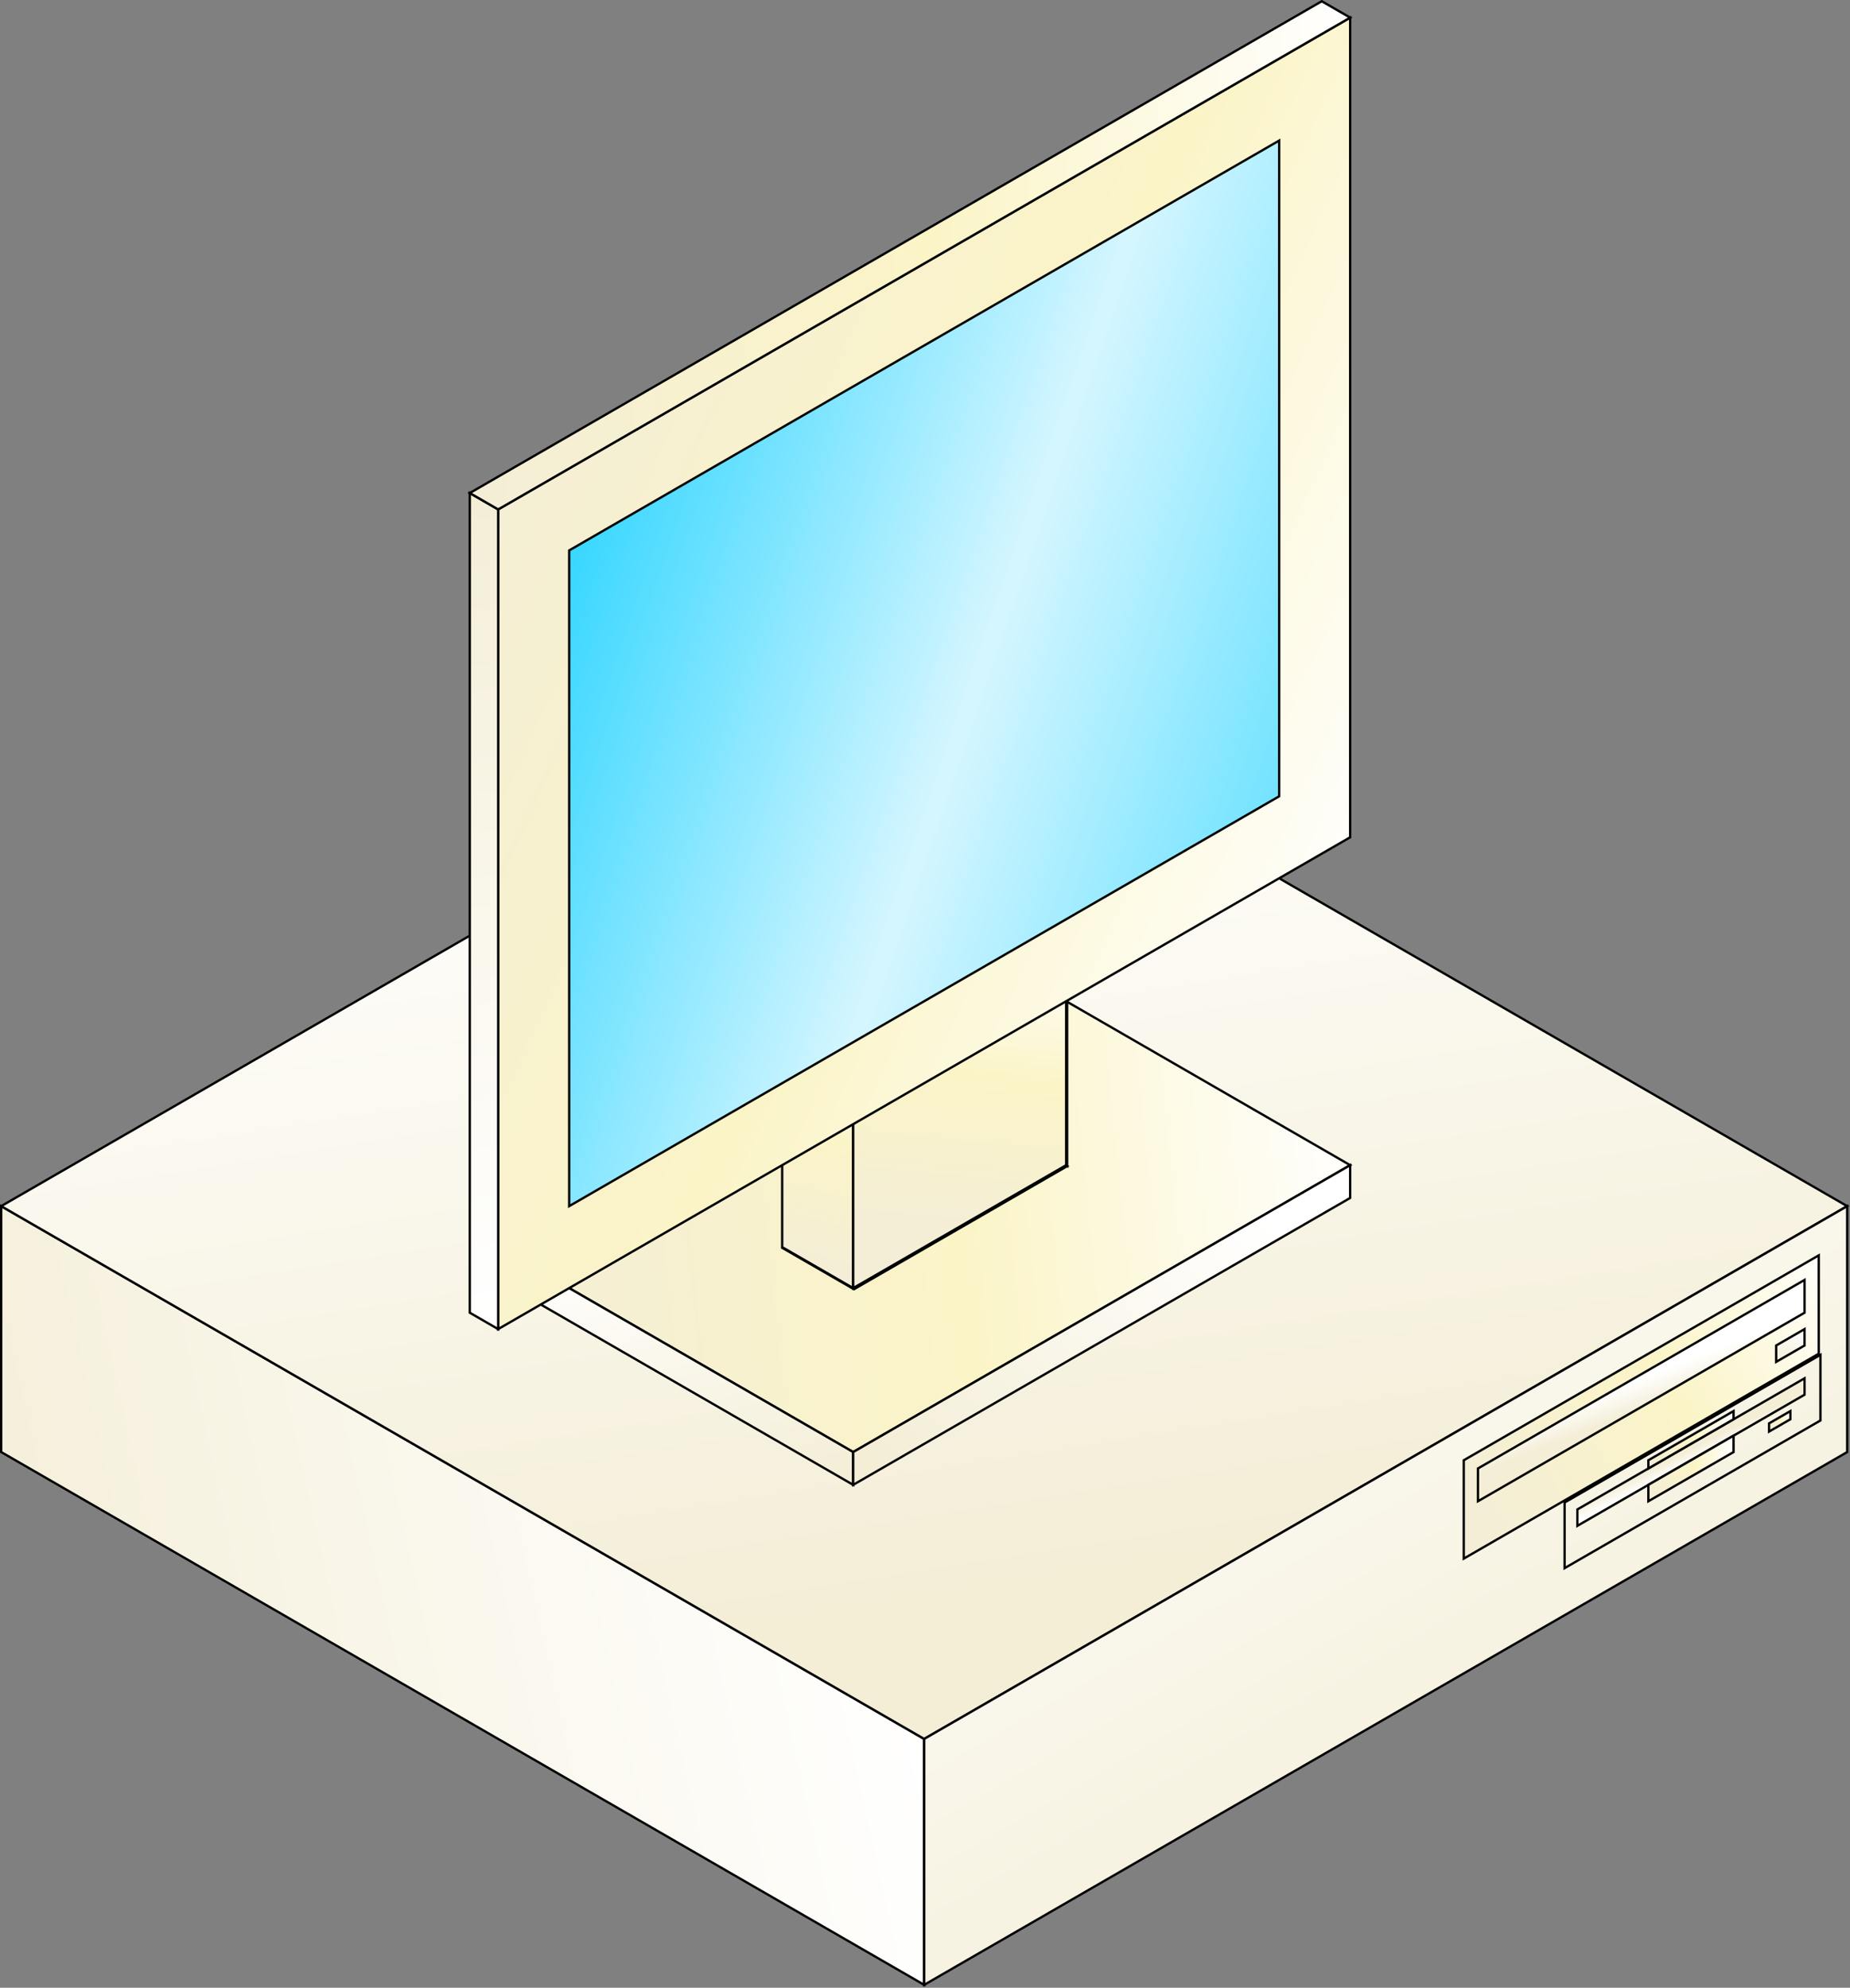 <svg xmlns="http://www.w3.org/2000/svg" xmlns:xlink="http://www.w3.org/1999/xlink" viewBox="0 0 315.03 338.55"><rect x="0" y="0" width="315.03" height="338.55" fill="#808080" stroke="none"/><defs><linearGradient id="l" y2="578.44" xlink:href="#b" gradientUnits="userSpaceOnUse" x2="773.79" y1="578.44" x1="763.58"/><linearGradient id="b"><stop offset="0" stop-color="#f4eed7"/><stop offset=".526" stop-color="#fbf4c7"/><stop offset="1" stop-color="#fff"/></linearGradient><linearGradient id="c" y2="476.57" xlink:href="#a" gradientUnits="userSpaceOnUse" x2="383.57" gradientTransform="matrix(2 0 0 2 -398.92 -396.85)" y1="520.87" x1="184.12"/><linearGradient id="d" y2="272.83" xlink:href="#a" gradientUnits="userSpaceOnUse" x2="398.92" gradientTransform="matrix(2 0 0 2 -398.92 -290.55)" y1="467.72" x1="429.6"/><linearGradient id="e" y2="414.57" xlink:href="#a" gradientUnits="userSpaceOnUse" x2="460.29" gradientTransform="matrix(2 0 0 2 -398.92 -396.85)" y1="574.02" x1="552.35"/><linearGradient id="f" y2="512.11" xlink:href="#b" gradientUnits="userSpaceOnUse" x2="797.83" y1="610.11" x1="632.13"/><linearGradient id="g" y2="564" xlink:href="#a" gradientUnits="userSpaceOnUse" x2="698.58" y1="575.55" x1="703.11"/><linearGradient id="h" y2="536.23" xlink:href="#a" gradientUnits="userSpaceOnUse" x2="771.23" y1="552.76" x1="767.15"/><linearGradient id="i" y2="610.73" xlink:href="#a" gradientUnits="userSpaceOnUse" x2="703.57" y1="605.23" x1="700.82"/><linearGradient id="j" y2="586.42" xlink:href="#b" gradientUnits="userSpaceOnUse" x2="749.24" y1="586.42" x1="711.41"/><linearGradient id="k" y2="598.82" xlink:href="#b" gradientUnits="userSpaceOnUse" x2="749.24" y1="598.82" x1="711.41"/><linearGradient id="a"><stop offset="0" stop-color="#f4eed7"/><stop offset="1" stop-color="#fff"/></linearGradient><linearGradient id="m" y2="373.82" xlink:href="#b" gradientUnits="userSpaceOnUse" x2="494.04" gradientTransform="matrix(2 0 0 2 -398.92 -290.55)" y1="393.31" x1="306.86"/><linearGradient id="n" y2="350.79" xlink:href="#b" gradientUnits="userSpaceOnUse" x2="386.64" gradientTransform="matrix(2 0 0 2 -398.92 -290.55)" y1="400.39" x1="374.37"/><linearGradient id="o" y2="308.27" xlink:href="#b" gradientUnits="userSpaceOnUse" x2="411.19" gradientTransform="matrix(2 0 0 2 -398.92 -290.55)" y1="350.79" x1="374.37"/><linearGradient id="p" y2="329.53" xlink:href="#b" gradientUnits="userSpaceOnUse" x2="411.19" gradientTransform="matrix(2 0 0 2 -398.92 -290.55)" y1="393.31" x1="405.05"/><linearGradient id="q" y2="387.99" xlink:href="#a" gradientUnits="userSpaceOnUse" x2="352.89" gradientTransform="matrix(2 0 0 2 -398.92 -290.55)" y1="450" x1="368.23"/><linearGradient id="r" y2="379.13" xlink:href="#a" gradientUnits="userSpaceOnUse" x2="460.29" gradientTransform="matrix(2 0 0 2 -398.92 -290.55)" y1="450" x1="398.92"/><linearGradient id="s" y2="313.58" xlink:href="#b" gradientUnits="userSpaceOnUse" x2="500.18" gradientTransform="matrix(2 0 0 2 -398.92 -290.55)" y1="221.46" x1="297.65"/><linearGradient id="t" y2="411.02" xlink:href="#a" gradientUnits="userSpaceOnUse" x2="313" gradientTransform="matrix(2 0 0 2 -398.92 -290.55)" y1="235.63" x1="291.52"/><linearGradient id="u" y2="182.48" xlink:href="#b" gradientUnits="userSpaceOnUse" x2="491.48" gradientTransform="matrix(2 0 0 2 -398.92 -290.55)" y1="182.48" x1="300.22"/><linearGradient id="v" y2="301.18" gradientUnits="userSpaceOnUse" x2="497.11" gradientTransform="matrix(2 0 0 2 -398.92 -290.55)" y1="239.17" x1="316.07"><stop offset="0" stop-color="#2ad4ff"/><stop offset=".526" stop-color="#d5f6ff"/><stop offset="1" stop-color="#5df"/></linearGradient></defs><g stroke="#000"><path d="M0 485.43l398.92 230.32v106.3L0 591.73z" fill="url(#c)" transform="translate(.2 14.17) scale(.394)"/><path d="M0 485.43l398.92-230.31 398.91 230.31-398.91 230.32z" fill="url(#d)" transform="translate(.2 14.17) scale(.394)"/><path d="M398.92 822.05l398.92-230.31v-106.3L398.92 715.75z" fill="url(#e)" transform="translate(.2 14.17) scale(.394)"/><path d="M632.13 595.28v42.52l153.43-88.583v-42.52z" fill="url(#f)" transform="translate(.2 14.17) scale(.394)"/><path d="M266.428 255.909v11.178l43.565-25.152v-11.179z" fill="none" stroke-width=".394"/><path d="M638.27 598.82v14.173l141.16-81.496v-14.173z" fill="url(#g)" transform="translate(.2 14.17) scale(.394)"/><path d="M779.42 538.58l-12.274 7.087v7.086l12.274-7.086z" fill="url(#h)" transform="translate(.2 14.17) scale(.394)"/><path d="M681.23 616.54v7.087l98.195-56.693v-7.087z" fill="url(#i)" transform="translate(.2 14.17) scale(.394)"/><path d="M711.91 598.82v-3.543l36.823-21.26v3.543z" fill="url(#j)" transform="translate(.2 14.17) scale(.394)"/><path d="M711.91 605.91v7.087l36.823-21.26v-7.087z" fill="url(#k)" transform="translate(.2 14.17) scale(.394)"/><path d="M773.29 574.02l-9.206 5.315v3.543l9.206-5.315z" fill="url(#l)" transform="translate(.2 14.17) scale(.394)"/><g><path d="M214.8 503.15l153.43 88.58 214.8-124.01-153.43-88.59z" fill="url(#m)" transform="translate(.2 14.17) scale(.394)"/><path d="M169.617 191.632v-41.92l12.101 6.986v41.92z" fill="none" stroke-width=".394"/><path d="M133.316 212.592l12.102 6.987 36.304-20.96-12.102-6.987z" fill="none" stroke-width=".394"/><path d="M337.55 503.15v-106.3l30.686 17.717v106.3z" fill="url(#n)" transform="translate(.2 14.17) scale(.394)"/><path d="M337.55 396.85l30.686 17.717 92.058-53.15-30.686-17.717z" fill="url(#o)" transform="translate(.2 14.17) scale(.394)"/><path d="M368.23 414.57l92.058-53.15v106.3l-92.058 53.15v-106.3z" fill="url(#p)" transform="translate(.2 14.17) scale(.394)"/><path d="M214.8 503.15v14.173l153.43 88.583v-14.173z" fill="url(#q)" transform="translate(.2 14.17) scale(.394)"/><path d="M368.23 605.91l214.8-124.02v-14.173l-214.8 124.02z" fill="url(#r)" transform="translate(.2 14.17) scale(.394)"/><path d="M214.8 538.58l368.23-212.6V-28.35L214.8 184.25z" fill="url(#s)" transform="translate(.2 14.17) scale(.394)"/><path d="M202.53 177.17l12.274 7.087v354.33L202.53 531.5z" fill="url(#t)" transform="translate(.2 14.17) scale(.394)"/><path d="M570.76-35.433l12.274 7.087-368.23 212.6-12.274-7.087z" fill="url(#u)" transform="translate(.2 14.17) scale(.394)"/><path d="M245.49 201.97v283.46l306.86-177.17V24.8z" fill="url(#v)" transform="translate(.2 14.17) scale(.394)"/></g></g></svg>
